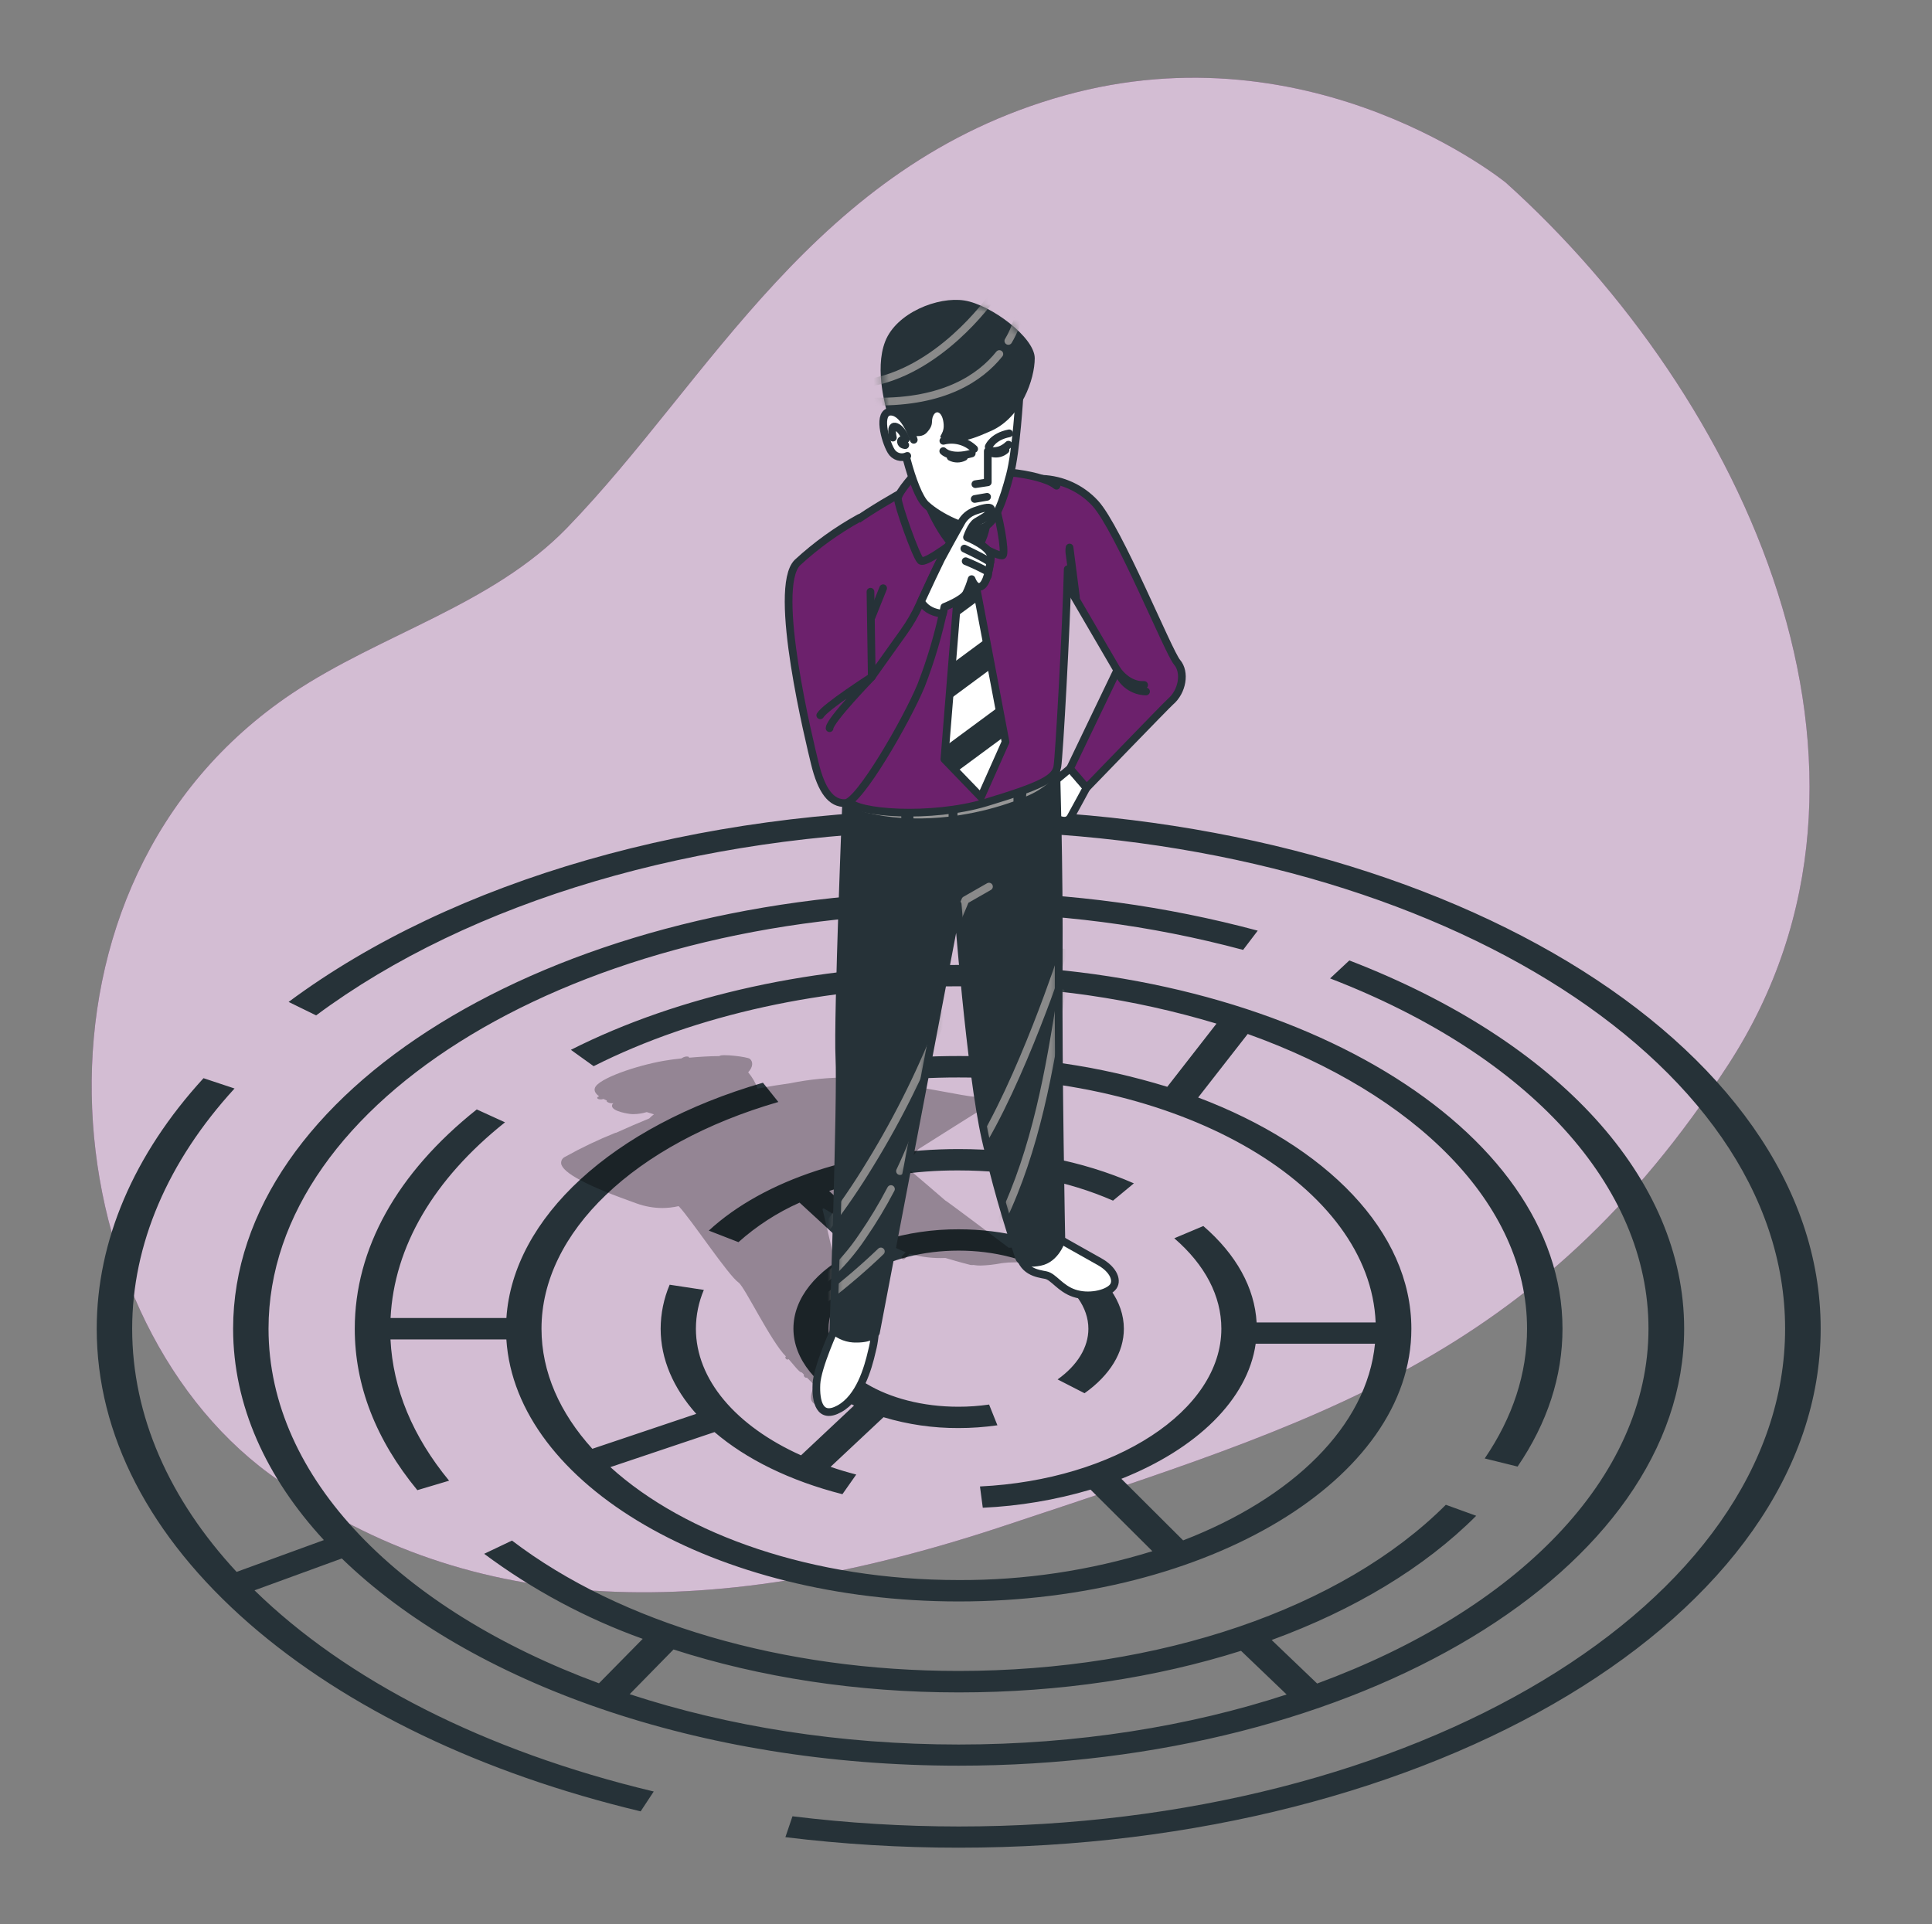 <svg width="251" height="250" viewBox="0 0 251 250" fill="none" xmlns="http://www.w3.org/2000/svg">
<rect x="0" y="0" width="251" height="250" fill="#808080" stroke="none"/>
<path d="M195.646 23.745C195.646 23.745 170.711 3.38 138.281 12.41C105.851 21.44 92.281 49.375 73.676 68.58C63.936 78.64 49.546 82.35 37.976 90.08C1.001 114.845 6.456 170.5 35.001 191.5C59.701 209.675 90.567 211.575 130.726 198.17C170.886 184.765 199.631 176.71 224.541 138.315C249.451 99.92 226.361 51.38 195.646 23.745Z" fill="#6C216C"/>
<path opacity="0.7" d="M195.646 23.745C195.646 23.745 170.711 3.38 138.281 12.41C105.851 21.44 92.281 49.375 73.676 68.58C63.936 78.64 49.546 82.35 37.976 90.08C1.001 114.845 6.456 170.5 35.001 191.5C59.701 209.675 90.567 211.575 130.726 198.17C170.886 184.765 199.631 176.71 224.541 138.315C249.451 99.92 226.361 51.38 195.646 23.745Z" fill="white"/>
<path d="M124.546 105.185C90.611 105.185 58.881 114.305 37.496 130.185L41.071 131.935C61.096 117.045 90.571 108.36 122.241 107.935V115.835C71.326 116.62 30.286 141.795 30.286 172.645C30.286 182.6 34.571 191.965 42.076 200.11L30.741 204.245C22.001 194.82 17.171 184 17.171 172.645C17.171 161.725 21.771 150.93 30.471 141.435L26.441 140.095C17.366 150 12.566 161.255 12.566 172.645C12.566 186.42 19.416 199.645 32.376 210.96C45.036 221.99 62.621 230.43 83.231 235.36L84.931 232.78C62.811 227.5 44.906 218.22 33.066 206.64L44.406 202.5C61.046 218.65 90.741 229.425 124.546 229.425C176.516 229.425 218.801 203.925 218.801 172.645C218.801 153.19 202.546 135.3 175.301 124.795L172.801 127.13C198.701 137.13 214.166 154.13 214.166 172.63C214.166 192.13 196.916 209.255 171.121 218.75L165.211 213.095C175.896 209.19 185.036 203.715 191.786 196.955L187.841 195.525C174.341 209.025 150.671 217.115 124.516 217.115C101.771 217.115 80.636 210.94 66.516 200.175L62.901 201.895C69.185 206.575 76.127 210.299 83.501 212.945L77.816 218.72C52.086 209.22 34.886 192.12 34.886 172.645C34.886 142.865 75.106 118.645 124.541 118.645C137.019 118.589 149.449 120.196 161.501 123.425L163.401 120.925C151.471 117.725 139.183 116.045 126.831 115.925V108C185.001 108.72 231.916 137.44 231.916 172.645C231.916 208.31 183.751 237.325 124.546 237.325C117.33 237.321 110.12 236.879 102.956 236L102.036 238.715C109.502 239.627 117.016 240.082 124.536 240.08C186.276 240.08 236.536 209.82 236.536 172.625C236.536 135.43 186.286 105.185 124.546 105.185ZM87.501 214.325C98.726 217.95 111.381 219.905 124.551 219.905C137.721 219.905 150.156 218 161.231 214.5L167.156 220.175C154.476 224.32 139.961 226.675 124.546 226.675C109.131 226.675 94.521 224.305 81.806 220.135L87.501 214.325Z" fill="#263238"/>
<path d="M197.16 190.56C201.035 184.87 202.995 178.84 202.995 172.645C202.995 146.585 167.8 125.38 124.545 125.38C106.14 125.38 88.245 129.3 74.165 136.41L77.125 138.535C90.38 131.84 107.22 128.155 124.545 128.155C135.89 128.103 147.18 129.738 158.045 133.005L151.65 141.215C142.869 138.518 133.73 137.169 124.545 137.215C120.802 137.214 117.063 137.427 113.345 137.855L114.215 140.58C117.644 140.19 121.093 139.996 124.545 140C154 140 178 154.195 178.72 171.83H163.255C163 167.33 160.62 163.01 156.335 159.305L152.56 160.895C156.56 164.35 158.675 168.395 158.675 172.645C158.675 183.285 144.9 192.29 127.315 193.145L127.68 195.91C132.424 195.691 137.125 194.901 141.68 193.555L149.715 201.555C141.558 204.082 133.064 205.346 124.525 205.305C105.655 205.305 89.025 199.465 79.3 190.63L92.83 186.08C96.915 189.58 102.6 192.405 109.445 194.15L111.24 191.595C110.09 191.298 108.978 190.965 107.905 190.595L114.785 184.145C117.944 185.095 121.226 185.57 124.525 185.555C126.216 185.557 127.906 185.436 129.58 185.195L128.5 182.5C127.175 182.692 125.838 182.788 124.5 182.785C115.2 182.785 107.64 178.23 107.64 172.63C107.64 167.03 115.245 162.5 124.545 162.5C133.845 162.5 141.4 167.06 141.4 172.66C141.4 175.065 139.975 177.405 137.4 179.235L140.9 181.03C144.195 178.7 146.01 175.725 146.01 172.66C146.01 165.53 136.385 159.73 124.55 159.73C121.211 159.715 117.889 160.202 114.695 161.175L107.72 154.75C113.146 152.952 118.829 152.05 124.545 152.08C131.81 152.08 138.745 153.435 144.6 156.005L147.31 153.76C140.665 150.845 132.81 149.305 124.545 149.305C111.41 149.305 99.275 153.27 92.085 159.9L95.94 161.4C98.303 159.286 100.982 157.553 103.88 156.265L110.85 162.68C106.11 165.055 103.08 168.63 103.08 172.63C103.08 176.63 106.15 180.255 110.955 182.63L104.065 189.1C95.565 185.275 90.41 179.225 90.41 172.645C90.414 170.913 90.764 169.2 91.44 167.605L87 166.93C86.234 168.738 85.836 170.681 85.83 172.645C85.83 176.595 87.48 180.38 90.455 183.71L76.955 188.25C72.745 183.61 70.35 178.295 70.35 172.645C70.35 160.145 82.425 148.595 101.12 143.185L99.12 140.685C79.535 146.355 66.65 158.25 65.79 171.255H50.74C51.205 161.995 56.315 153.23 65.61 145.83L61.94 144.155C51.57 152.41 46.09 162.26 46.09 172.655C46.09 180.02 48.825 187.075 54.22 193.625L58.345 192.395C53.61 186.64 51.05 180.475 50.73 174.04H65.785C67 192.935 92.885 208.085 124.545 208.085C156.975 208.085 183.36 192.19 183.36 172.655C183.36 159.995 172.28 148.875 155.66 142.605L162.1 134.35C183.805 142.11 198.39 156.35 198.39 172.645C198.39 178.48 196.545 184.145 192.89 189.505L197.16 190.56ZM153.71 200.15L145.685 192.15C155.42 188.29 162.105 181.87 163.135 174.595H178.635C177.59 185.33 167.9 194.67 153.71 200.15Z" fill="#263238"/>
<path opacity="0.3" d="M139.701 162.085C139.656 161.94 139.511 161.49 136.701 161.71L131.066 162.135C130.416 161.635 122.816 155.915 122.791 155.97C122.511 155.72 118.331 152.115 117.036 151.08C117.482 151.07 117.914 150.915 118.266 150.64C118.441 150.435 119.181 149.49 119.311 149.32C121.926 147.665 126.891 144.53 127.201 144.365C128.061 143.905 128.166 143.48 128.101 143.205C128.006 142.78 127.466 142.53 126.601 142.5C126.071 142.5 124.166 142.13 121.961 141.73C118.126 141.03 112.871 140.075 110.386 140.01C107.787 139.986 105.192 140.236 102.646 140.755C101.531 140.905 100.081 141.135 98.436 141.445C98.146 140.675 97.729 139.96 97.201 139.33C97.88 138.595 97.835 137.94 97.421 137.58C97.121 137.32 93.635 136.9 93.46 137.225C92.216 137.225 90.82 137.32 89.496 137.435C89.66 137.305 89.115 137.115 88.531 137.525C87.686 137.615 86.895 137.72 86.221 137.84C82.635 138.47 77.755 140.14 77.296 141.34C77.135 141.76 77.406 142.135 77.841 142.45C77.29 142.615 77.716 143.005 78.406 142.795C78.557 142.876 78.712 142.95 78.871 143.015C78.615 143.07 79.21 143.455 79.701 143.34C79.639 143.38 79.589 143.435 79.556 143.499C79.522 143.564 79.507 143.637 79.51 143.71C79.546 144.45 81.831 144.74 81.85 144.74C82.007 144.758 82.163 144.767 82.32 144.765C82.897 144.757 83.469 144.668 84.02 144.5C84.326 144.6 84.641 144.695 84.96 144.79C84.739 144.952 84.531 145.132 84.341 145.33C83.111 145.83 81.496 146.52 80.031 147.19H79.96C77.709 148.092 75.518 149.138 73.4 150.32C73.242 150.391 73.109 150.51 73.019 150.659C72.93 150.808 72.888 150.981 72.9 151.155C73.02 152.365 76.285 154.105 82.596 156.33L82.695 156.365C83.769 156.756 84.903 156.959 86.046 156.965C86.761 156.962 87.473 156.88 88.171 156.72C89.816 158.46 94.606 165.72 95.966 166.66C96.746 167.205 100.136 174.29 102.101 176.245C101.881 176.425 102.221 176.795 102.456 176.6C102.926 177.1 103.926 178.46 104.161 178.32L104.461 178.625C104.296 178.705 104.616 179.125 104.831 179L105.831 180C105.531 180.6 105.096 181.685 105.561 182.195C105.794 182.433 106.077 182.617 106.388 182.736C106.699 182.855 107.033 182.906 107.366 182.885C108.168 182.857 108.957 182.675 109.691 182.35C111.441 181.63 112.241 180.645 112.071 179.405C112.047 179.231 111.997 179.063 111.921 178.905C111.944 178.876 111.961 178.842 111.97 178.806C111.979 178.769 111.979 178.732 111.971 178.695L110.126 172.02C110.321 171.565 106.851 157.09 106.851 157.09C106.909 157.078 106.962 157.046 107.001 157C108.936 158.19 114.156 161.31 117.666 162.705C117.516 162.87 117.361 163.035 117.196 163.205C117.172 163.228 117.153 163.256 117.141 163.286C117.128 163.317 117.122 163.35 117.122 163.383C117.122 163.416 117.128 163.448 117.141 163.479C117.153 163.509 117.172 163.537 117.196 163.56C117.218 163.584 117.245 163.603 117.275 163.616C117.305 163.629 117.338 163.636 117.371 163.636C117.403 163.636 117.436 163.629 117.466 163.616C117.496 163.603 117.523 163.584 117.546 163.56C117.761 163.35 117.966 163.13 118.166 162.905C119.677 163.34 121.249 163.525 122.821 163.455C124.736 164.025 126.061 164.36 126.091 164.365C126.215 164.379 126.341 164.379 126.466 164.365C126.773 164.419 127.084 164.444 127.396 164.44C128.268 164.416 129.138 164.32 129.996 164.155L130.226 164.12C130.756 164.05 131.291 164.018 131.826 164.025C132.743 164.027 133.66 163.972 134.571 163.86C136.641 163.595 138.796 162.97 139.436 162.575C139.746 162.405 139.736 162.195 139.701 162.085ZM118.636 144.895L116.136 148.835L114.961 149.45L114.846 149.36C114.85 149.318 114.85 149.277 114.846 149.235C114.696 148.835 112.116 145.85 110.256 143.875H110.521L118.636 144.895Z" fill="black"/>
<path d="M139.001 99.86L135.896 102.45C135.896 102.45 135.291 103.4 135.721 103.92C136.053 104.351 136.343 104.813 136.586 105.3C136.586 105.3 137.086 106.335 137.621 106.51C138.156 106.685 138.746 106.77 139.091 106.165C139.436 105.56 141.161 102.365 141.161 102.365L139.001 99.86Z" fill="white" stroke="#263238" stroke-linecap="round" stroke-linejoin="round"/>
<path d="M108.537 172.46C108.537 172.46 106.172 177.595 106.067 179.855C105.962 182.115 106.482 184.48 109.067 183.04C111.652 181.6 112.742 177.915 113.282 175.54C113.597 174.335 113.735 173.09 113.692 171.845L108.537 172.46Z" fill="white" stroke="#263238" stroke-linecap="round" stroke-linejoin="round"/>
<path d="M137.197 160.75C137.197 160.75 140.997 162.905 142.847 163.935C144.697 164.965 145.312 166.5 144.492 167.325C143.672 168.15 141.412 168.66 139.562 168.04C137.712 167.42 136.892 165.885 135.862 165.68C134.832 165.475 132.677 165.27 132.362 162.495C132.047 159.72 137.197 160.75 137.197 160.75Z" fill="white" stroke="#263238" stroke-linecap="round" stroke-linejoin="round"/>
<path d="M110 102.45C110 102.45 108.79 132.415 109.05 137.42C109.31 142.425 108.27 172.825 108.27 172.825C109.093 173.579 110.179 173.981 111.295 173.945C113.295 173.945 113.795 173.17 113.795 173.17L124.42 117.5C124.42 117.5 126.06 139.26 128.045 148C129.237 153.239 130.7 158.413 132.43 163.5C132.43 163.5 132.795 164.425 135.125 163.965C137.155 163.565 137.89 161.2 137.89 161.2C137.89 161.2 137.46 139.2 137.545 125.625C137.63 112.05 137.2 99.375 137.2 99.375C137.2 99.375 128.045 102.375 121.485 103.175C117.644 103.648 113.75 103.402 110 102.45Z" fill="#263238"/>
<mask id="mask0_2215_7818" style="mask-type:luminance" maskUnits="userSpaceOnUse" x="108" y="99" width="30" height="75">
<path d="M110 102.45C110 102.45 108.79 132.415 109.05 137.42C109.31 142.425 108.27 172.825 108.27 172.825C109.093 173.579 110.179 173.981 111.295 173.945C113.295 173.945 113.795 173.17 113.795 173.17L124.42 117.5C124.42 117.5 126.06 139.26 128.045 148C129.237 153.239 130.7 158.413 132.43 163.5C132.43 163.5 132.795 164.425 135.125 163.965C137.155 163.565 137.89 161.2 137.89 161.2C137.89 161.2 137.46 139.2 137.545 125.625C137.63 112.05 137.2 99.375 137.2 99.375C137.2 99.375 128.045 102.375 121.485 103.175C117.644 103.648 113.75 103.402 110 102.45Z" fill="white"/>
</mask>
<g mask="url(#mask0_2215_7818)">
<path d="M122.562 131.88C120.009 138.607 116.828 145.079 113.062 151.21C111.327 154.078 109.432 156.845 107.387 159.5" stroke="#8A8A8A" stroke-linecap="round" stroke-linejoin="round"/>
<path d="M115.751 154.5C114.645 156.618 113.412 158.667 112.056 160.635C110.724 162.627 109.15 164.445 107.371 166.05" stroke="#8A8A8A" stroke-linecap="round" stroke-linejoin="round"/>
<path d="M120.146 144.17C119.227 146.896 118.151 149.567 116.926 152.17" stroke="#8A8A8A" stroke-linecap="round" stroke-linejoin="round"/>
<path d="M138.14 123.76C138.14 123.76 132.64 140.66 126.73 149.875" stroke="#8A8A8A" stroke-linecap="round" stroke-linejoin="round"/>
<path d="M137.921 129.025C136.351 139.115 134.581 149.295 130.156 158.525" stroke="#8A8A8A" stroke-linecap="round" stroke-linejoin="round"/>
<path d="M124.316 119.59L125.416 116.955L128.486 115.2" stroke="#8A8A8A" stroke-linecap="round" stroke-linejoin="round"/>
<path d="M136.528 98.28C136.528 98.28 132.928 101.745 123.928 102.71C114.928 103.675 110.778 102.71 110.778 102.71C110.778 102.71 109.643 103.255 110.348 104.09C110.348 104.09 109.808 104.925 112.713 105.62C114.155 105.957 115.621 106.178 117.098 106.28L117.008 104.78L118.668 104.5V106.34C120.195 106.369 121.722 106.294 123.238 106.115V104.5L124.483 104.365L124.383 105.965L124.883 105.885C127.194 105.517 129.465 104.934 131.668 104.145V101.735L133.468 101.595L133.303 103.49C134.426 103.035 135.463 102.395 136.373 101.595C136.831 101.175 137.105 100.59 137.134 99.969C137.163 99.349 136.945 98.741 136.528 98.28Z" fill="#969696"/>
<path d="M114.441 162.605C112.219 164.731 109.882 166.734 107.441 168.605" stroke="#8A8A8A" stroke-linecap="round" stroke-linejoin="round"/>
</g>
<path d="M110 102.45C110 102.45 108.79 132.415 109.05 137.42C109.31 142.425 108.27 172.825 108.27 172.825C109.093 173.579 110.179 173.981 111.295 173.945C113.295 173.945 113.795 173.17 113.795 173.17L124.42 117.5C124.42 117.5 126.06 139.26 128.045 148C129.237 153.239 130.7 158.413 132.43 163.5C132.43 163.5 132.795 164.425 135.125 163.965C137.155 163.565 137.89 161.2 137.89 161.2C137.89 161.2 137.46 139.2 137.545 125.625C137.63 112.05 137.2 99.375 137.2 99.375C137.2 99.375 128.045 102.375 121.485 103.175C117.644 103.648 113.75 103.402 110 102.45Z" stroke="#263238" stroke-linecap="round" stroke-linejoin="round"/>
<path d="M135.387 62.21C136.692 62.26 137.975 62.568 139.161 63.116C140.347 63.664 141.413 64.442 142.297 65.405C145.297 68.69 151.797 84.75 152.917 86.045C154.037 87.34 153.622 89.865 152.042 91.195C151.542 91.63 141.172 102.365 141.172 102.365L139.012 99.865L145.147 87.085L137.807 74.5" fill="#6C216C"/>
<path d="M135.387 62.21C136.692 62.26 137.975 62.568 139.161 63.116C140.347 63.664 141.413 64.442 142.297 65.405C145.297 68.69 151.797 84.75 152.917 86.045C154.037 87.34 153.622 89.865 152.042 91.195C151.542 91.63 141.172 102.365 141.172 102.365L139.012 99.865L145.147 87.085L137.807 74.5" stroke="#263238" stroke-linecap="round" stroke-linejoin="round"/>
<path d="M138.68 73.37L138.955 71.14L139.79 77.635L138.77 76.43L138.68 73.37Z" fill="#263238" stroke="#263238" stroke-linecap="round" stroke-linejoin="round"/>
<path d="M148.645 89C146.465 89.12 145.145 87.065 145.145 87.065C145.399 87.863 145.897 88.561 146.569 89.06C147.241 89.56 148.052 89.836 148.89 89.85" stroke="#263238" stroke-linecap="round" stroke-linejoin="round"/>
<path d="M138.716 73.955C138.526 81.65 137.606 98.21 137.371 99.6C137.111 101.155 135.301 102.1 128.131 104.265C120.961 106.43 111.036 105.645 110.346 104.09C109.656 102.535 108.271 94.94 108.271 91.31C108.271 87.68 104.821 73.61 107.841 70.415C110.861 67.22 119.151 62.915 119.151 62.915C125.801 60.32 133.056 61.27 135.991 62.415C136.448 62.58 136.877 62.816 137.261 63.115" fill="#6C216C"/>
<path d="M138.716 73.955C138.526 81.65 137.606 98.21 137.371 99.6C137.111 101.155 135.301 102.1 128.131 104.265C120.961 106.43 111.036 105.645 110.346 104.09C109.656 102.535 108.271 94.94 108.271 91.31C108.271 87.68 104.821 73.61 107.841 70.415C110.861 67.22 119.151 62.915 119.151 62.915C125.801 60.32 133.056 61.27 135.991 62.415C136.448 62.58 136.877 62.816 137.261 63.115" stroke="#263238" stroke-linecap="round" stroke-linejoin="round"/>
<path d="M121.832 71.535L124.682 73.955L122.692 98.65L127.442 103.575L130.637 96.405L126.322 73.61L128.392 70.24L125.112 67.135L121.832 71.535Z" fill="white" stroke="#263238" stroke-linecap="round" stroke-linejoin="round"/>
<path d="M129.771 91.825L122.831 96.95L122.691 98.65L124.271 100.285L130.501 95.685L129.771 91.825Z" fill="#263238"/>
<path d="M127.151 78L126.421 74.14L124.551 75.515L124.176 80.195L127.151 78Z" fill="#263238"/>
<path d="M128.096 82.98L123.691 86.235L123.316 90.915L128.826 86.845L128.096 82.98Z" fill="#263238"/>
<path d="M119.152 61.26C119.152 61.26 116.652 63.94 116.652 64.8C116.652 65.66 118.982 72.23 119.587 72.835C120.192 73.44 124.937 69.64 124.937 69.64C124.937 69.64 129.937 72.575 130.292 72.14C130.647 71.705 129.862 66.96 128.912 64.545C127.962 62.13 122.867 58.845 119.152 61.26Z" fill="#6C216C" stroke="#263238" stroke-linecap="round" stroke-linejoin="round"/>
<path d="M120.277 64.8C120.277 64.8 122.867 71.45 125.457 71.8C128.047 72.15 128.567 66.45 128.392 64.8C128.217 63.15 122.502 60.83 120.277 64.8Z" fill="#263238" stroke="#263238" stroke-linecap="round" stroke-linejoin="round"/>
<path d="M132.454 51.33C132.454 51.33 132.039 58.605 131.209 61.72C130.379 64.835 129.339 68.16 127.574 68.58C125.809 69 122.074 67.225 120.299 65.58C118.524 63.935 116.664 55.71 116.664 53.32C116.664 50.93 123.209 48.85 126.844 48.75C127.914 48.725 128.975 48.944 129.947 49.391C130.92 49.838 131.777 50.501 132.454 51.33Z" fill="white" stroke="#263238" stroke-linecap="round" stroke-linejoin="round"/>
<path d="M128.329 58.615V62.67L126.719 62.91" stroke="#263238" stroke-linecap="round" stroke-linejoin="round"/>
<path d="M122.547 58.615C122.547 58.615 123.502 59.69 126.247 58.915" stroke="#263238" stroke-linecap="round" stroke-linejoin="round"/>
<path d="M128.691 58.555C128.691 58.555 129.821 58.915 131.016 57.78" stroke="#263238" stroke-linecap="round" stroke-linejoin="round"/>
<path d="M128.449 58.05C128.449 58.05 128.949 56.725 131.109 56.305" stroke="#263238" stroke-linecap="round" stroke-linejoin="round"/>
<path d="M126.559 58.33C126.035 57.831 125.394 57.473 124.694 57.289C123.994 57.105 123.26 57.102 122.559 57.28" stroke="#263238" stroke-linecap="round" stroke-linejoin="round"/>
<path d="M126.629 64.835L128.239 64.555" stroke="#263238" stroke-linecap="round" stroke-linejoin="round"/>
<path d="M123.5 59.38C123.77 59.52 124.071 59.593 124.375 59.593C124.679 59.593 124.98 59.52 125.25 59.38" stroke="#263238" stroke-linecap="round" stroke-linejoin="round"/>
<path d="M128.941 58.895C129.237 58.966 129.546 58.964 129.841 58.89C130.136 58.816 130.409 58.672 130.636 58.47" stroke="#263238" stroke-linecap="round" stroke-linejoin="round"/>
<path d="M117.185 56C117.185 56 119.365 57.35 120.405 56.21C121.445 55.07 120.85 54.81 121.265 53.98C121.68 53.15 122.5 53.61 122.6 55.17C122.7 56.73 121.34 56.83 123 57.04C124.66 57.25 124.825 57.755 128.775 55.985C132.725 54.215 134.43 49.25 134.43 46.545C134.43 43.84 128.715 39.585 125.29 39.045C121.865 38.505 116.455 40.63 115 44.37C113.545 48.11 115.21 53.305 115.315 53.93C115.42 54.555 115.42 55.695 117.185 56Z" fill="#263238"/>
<mask id="mask1_2215_7818" style="mask-type:luminance" maskUnits="userSpaceOnUse" x="114" y="38" width="21" height="20">
<path d="M117.185 56C117.185 56 119.365 57.35 120.405 56.21C121.445 55.07 120.85 54.81 121.265 53.98C121.68 53.15 122.5 53.61 122.6 55.17C122.7 56.73 121.34 56.83 123 57.04C124.66 57.25 124.825 57.755 128.775 55.985C132.725 54.215 134.43 49.25 134.43 46.545C134.43 43.84 128.715 39.585 125.29 39.045C121.865 38.505 116.455 40.63 115 44.37C113.545 48.11 115.21 53.305 115.315 53.93C115.42 54.555 115.42 55.695 117.185 56Z" fill="white"/>
</mask>
<g mask="url(#mask1_2215_7818)">
<path d="M129.833 46C127.373 49.07 122.673 52.29 113.773 52.18" stroke="#8A8A8A" stroke-linecap="round" stroke-linejoin="round"/>
<path d="M132.435 40.585C132.173 41.897 131.688 43.153 131 44.3" stroke="#8A8A8A" stroke-linecap="round" stroke-linejoin="round"/>
<path d="M128.705 38.83C128.705 38.83 121.9 48.5 112.465 49.8" stroke="#8A8A8A" stroke-linecap="round" stroke-linejoin="round"/>
</g>
<path d="M118.714 57.145C118.714 57.145 117.579 53.53 115.759 53.49C113.939 53.45 114.974 57.28 115.759 58.59C115.962 58.947 116.293 59.213 116.685 59.334C117.077 59.454 117.501 59.421 117.869 59.24" fill="white"/>
<path d="M118.714 57.145C118.714 57.145 117.579 53.53 115.759 53.49C113.939 53.45 114.974 57.28 115.759 58.59C115.962 58.947 116.293 59.213 116.685 59.334C117.077 59.454 117.501 59.421 117.869 59.24" stroke="#263238" stroke-linecap="round" stroke-linejoin="round"/>
<path d="M116 56.865C116 56.865 115.58 55.115 116.42 55.465C117.26 55.815 117.68 57.07 117.68 57.07C117.68 57.07 116.98 57 117.05 57.42C117.12 57.84 117.61 57.84 117.61 57.84" stroke="#263238" stroke-linecap="round" stroke-linejoin="round"/>
<path d="M111.639 67.305C108.741 68.905 106.045 70.847 103.609 73.09C100.239 76.375 105.249 96.665 105.854 99.17C106.729 102.785 108.014 104.435 109.824 104.35C111.634 104.265 117.769 93.645 119.669 89.065C120.952 85.758 121.955 82.349 122.669 78.875C122.669 78.875 125.089 77.925 125.519 77.065C125.803 76.482 126.033 75.874 126.209 75.25C126.209 75.25 126.644 76.545 127.419 76.2C128.194 75.855 128.544 73.87 128.714 72.485C128.884 71.1 125.349 69.895 125.349 69.895C125.349 69.895 125.779 68.085 126.814 67.825C127.849 67.565 129.059 66.615 128.714 66.095C128.369 65.575 125.434 67.395 125.434 67.395C125.434 67.395 123.104 71.02 122.239 72.66C121.674 73.735 120.299 76.725 119.414 78.66C118.876 79.843 118.225 80.972 117.469 82.03L113.259 87.94C113.259 87.94 113.089 77.32 113.089 76.885" fill="#6C216C"/>
<path d="M111.639 67.305C108.741 68.905 106.045 70.847 103.609 73.09C100.239 76.375 105.249 96.665 105.854 99.17C106.729 102.785 108.014 104.435 109.824 104.35C111.634 104.265 117.769 93.645 119.669 89.065C120.952 85.758 121.955 82.349 122.669 78.875C122.669 78.875 125.089 77.925 125.519 77.065C125.803 76.482 126.033 75.874 126.209 75.25C126.209 75.25 126.644 76.545 127.419 76.2C128.194 75.855 128.544 73.87 128.714 72.485C128.884 71.1 125.349 69.895 125.349 69.895C125.349 69.895 125.779 68.085 126.814 67.825C127.849 67.565 129.059 66.615 128.714 66.095C128.369 65.575 125.434 67.395 125.434 67.395C125.434 67.395 123.104 71.02 122.239 72.66C121.674 73.735 120.299 76.725 119.414 78.66C118.876 79.843 118.225 80.972 117.469 82.03L113.259 87.94C113.259 87.94 113.089 77.32 113.089 76.885" stroke="#263238" stroke-linecap="round" stroke-linejoin="round"/>
<path d="M113.25 80.14L114.735 76.43" stroke="#263238" stroke-linecap="round" stroke-linejoin="round"/>
<path d="M107.776 94.62C107.776 93.62 113.276 87.945 113.276 87.945C113.276 87.945 107.216 91.835 106.566 92.945" stroke="#263238" stroke-linecap="round" stroke-linejoin="round"/>
<path d="M125.54 77.065C125.824 76.482 126.054 75.874 126.23 75.25C126.23 75.25 126.665 76.545 127.44 76.2C128.215 75.855 128.565 73.87 128.735 72.485C128.905 71.1 125.63 69.81 125.63 69.81C125.63 69.81 126.13 68.255 126.835 67.81C127.745 67.245 129.08 66.6 128.735 66.08C128.54 65.785 127.5 66.08 126.645 66.39C125.894 66.657 125.268 67.191 124.885 67.89C124.135 69.225 122.855 71.53 122.26 72.655C121.76 73.655 120.54 76.24 119.66 78.155C120.04 78.815 120.84 79.605 122.505 79.745C122.625 79.19 122.69 78.865 122.69 78.865C122.69 78.865 125.11 77.925 125.54 77.065Z" fill="white" stroke="#263238" stroke-linecap="round" stroke-linejoin="round"/>
<path d="M125.457 72.92C126.341 73.277 127.206 73.681 128.047 74.13C128.116 74.162 128.178 74.209 128.229 74.266C128.28 74.323 128.319 74.389 128.343 74.462C128.367 74.534 128.377 74.611 128.37 74.687C128.364 74.763 128.343 74.837 128.307 74.905" fill="white"/>
<path d="M125.457 72.92C126.341 73.277 127.206 73.681 128.047 74.13C128.116 74.162 128.178 74.209 128.229 74.266C128.28 74.323 128.319 74.389 128.343 74.462C128.367 74.534 128.377 74.611 128.37 74.687C128.364 74.763 128.343 74.837 128.307 74.905" stroke="#263238" stroke-linecap="round" stroke-linejoin="round"/>
<path d="M125.285 71.28C125.285 71.28 128.22 72.66 128.65 73.09L125.285 71.28Z" fill="white"/>
<path d="M125.285 71.28C125.285 71.28 128.22 72.66 128.65 73.09" stroke="#263238" stroke-linecap="round" stroke-linejoin="round"/>
</svg>
